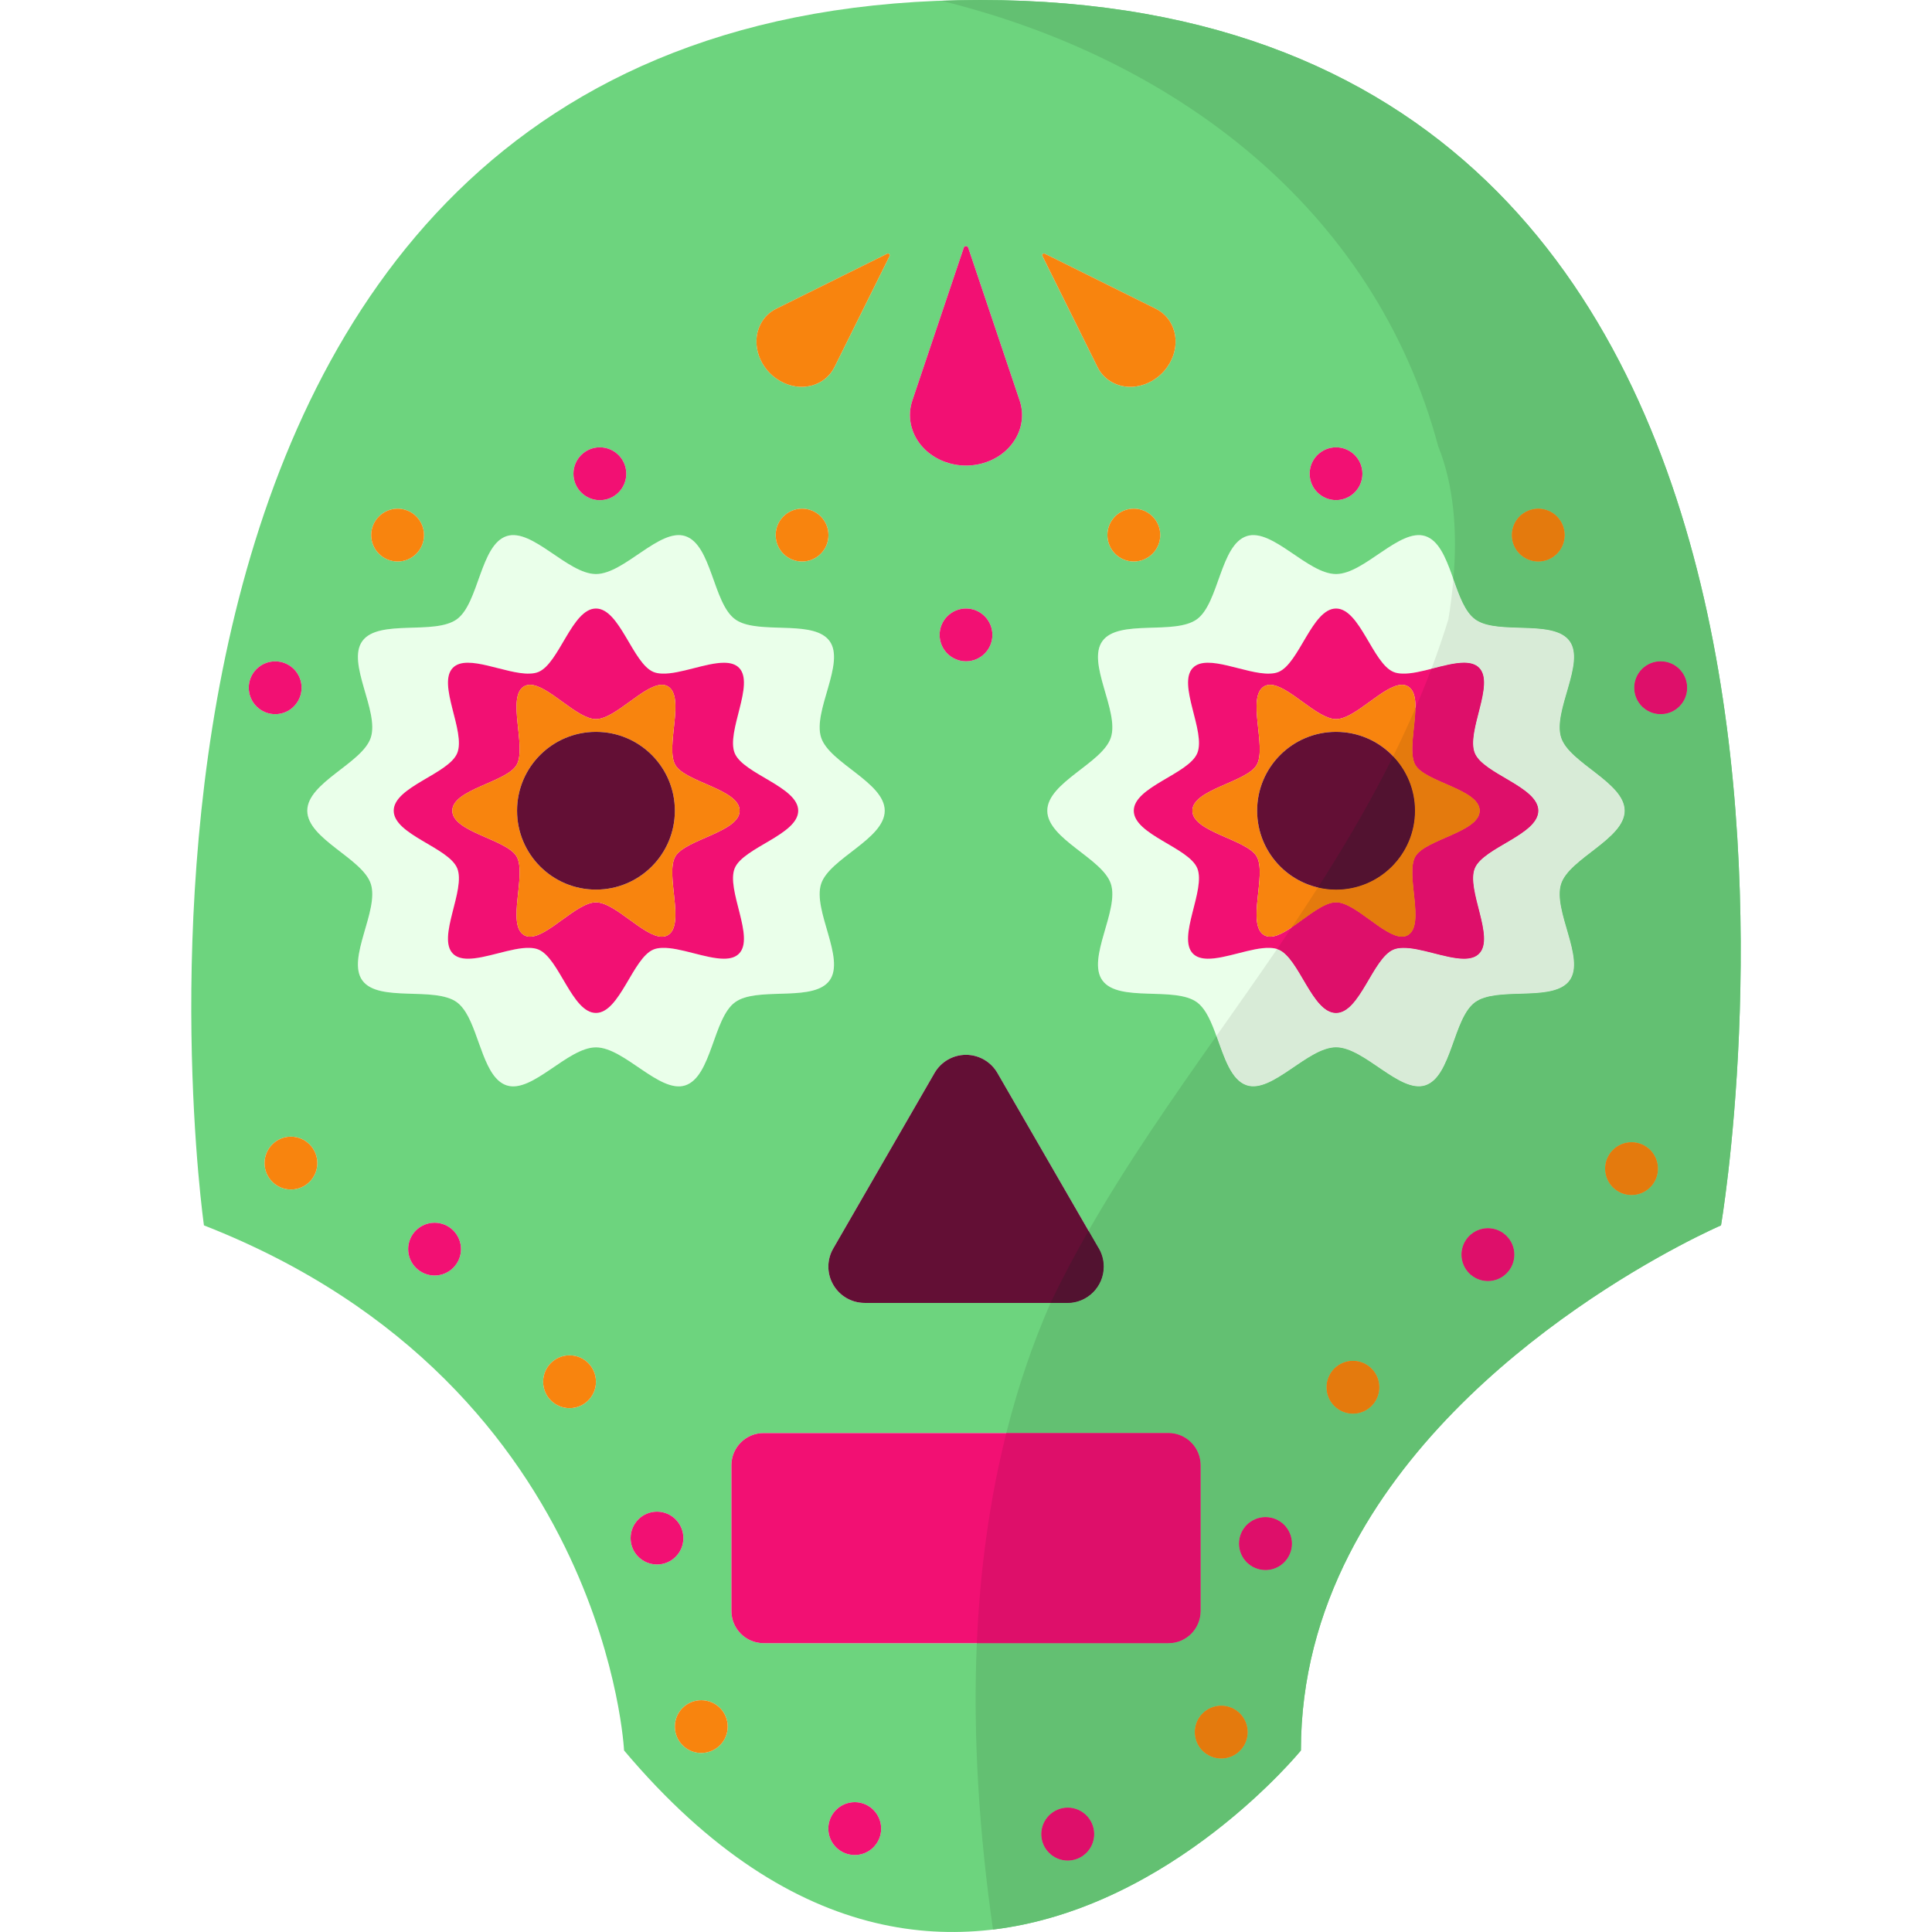 <?xml version="1.0" encoding="iso-8859-1"?>
<!-- Generator: Adobe Illustrator 18.0.0, SVG Export Plug-In . SVG Version: 6.00 Build 0)  -->
<!DOCTYPE svg PUBLIC "-//W3C//DTD SVG 1.1//EN" "http://www.w3.org/Graphics/SVG/1.1/DTD/svg11.dtd">
<svg version="1.1" id="Capa_1" xmlns="http://www.w3.org/2000/svg" xmlns:xlink="http://www.w3.org/1999/xlink" x="0px" y="0px"
	 viewBox="0 0 189.533 189.533" style="enable-background:new 0 0 189.533 189.533;" xml:space="preserve">
<g id="SKULL">
	<g>
		<path style="fill:#EAFFEA;" d="M67.221,106.478c2.601-0.847,2.727-6.583,4.889-8.157c0.138-0.096,0.288-0.185,0.443-0.262
			c2.414-1.137,7.339,0.173,8.828-1.875c1.574-2.163-1.676-6.875-0.828-9.477c0.816-2.505,6.239-4.396,6.239-7.177
			c0-2.779-5.423-4.665-6.239-7.175c-0.848-2.601,2.402-7.309,0.828-9.469c-1.441-1.982-6.09-0.824-8.575-1.768
			c-0.259-0.101-0.493-0.221-0.696-0.372c-2.162-1.573-2.288-7.314-4.889-8.154c-2.51-0.817-5.975,3.722-8.756,3.722
			c-2.78,0-6.245-4.54-8.756-3.722c-2.594,0.84-2.726,6.581-4.887,8.154c-2.188,1.592-7.682-0.048-9.272,2.14
			c-1.573,2.16,1.675,6.869,0.828,9.469c-0.811,2.51-6.233,4.396-6.233,7.175c0,2.781,5.417,4.672,6.233,7.177
			c0.847,2.601-2.401,7.314-0.828,9.477c1.591,2.186,7.085,0.546,9.272,2.137c0.336,0.247,0.624,0.596,0.882,1.009
			c1.382,2.24,1.813,6.433,4.005,7.147c2.511,0.815,5.976-3.731,8.756-3.731C61.246,102.747,64.711,107.293,67.221,106.478z
			 M52.826,93.152c-0.252-0.107-0.553-0.155-0.877-0.162c-1.753-0.06-4.336,1.094-6.101,1.062c-0.576-0.011-1.063-0.144-1.41-0.491
			c-1.592-1.592,1.291-6.275,0.414-8.39c-0.847-2.037-6.227-3.29-6.227-5.64c0-2.34,5.38-3.596,6.227-5.638
			c0.877-2.108-2.006-6.798-0.414-8.39c1.398-1.4,5.182,0.66,7.512,0.578c0.324-0.007,0.625-0.055,0.877-0.162
			c2.041-0.847,3.297-6.222,5.639-6.222s3.604,5.375,5.639,6.222c0.252,0.107,0.553,0.155,0.877,0.162
			c1.736,0.06,4.275-1.064,6.041-1.064c0.601,0,1.117,0.132,1.472,0.486c1.592,1.592-1.284,6.282-0.414,8.39
			c0.847,2.042,6.228,3.297,6.228,5.638c0,2.35-5.381,3.604-6.228,5.64c-0.87,2.115,2.006,6.798,0.414,8.39
			c-0.36,0.361-0.87,0.491-1.478,0.491c-1.765,0-4.305-1.121-6.035-1.062c-0.324,0.007-0.625,0.055-0.877,0.162
			c-2.035,0.84-3.297,6.22-5.639,6.22S54.867,93.992,52.826,93.152z"/>
		<path style="fill:#EAFFEA;" d="M153.154,86.707c0.811-2.505,6.234-4.396,6.234-7.177c0-2.779-5.424-4.665-6.234-7.175
			c-0.846-2.601,2.402-7.309,0.829-9.469c-1.44-1.982-6.089-0.824-8.575-1.768c-0.258-0.101-0.492-0.221-0.697-0.372
			c-2.161-1.573-2.287-7.314-4.888-8.154c-2.51-0.817-5.975,3.722-8.755,3.722c-2.781,0-6.246-4.54-8.756-3.722
			c-2.601,0.84-2.727,6.581-4.889,8.154c-2.186,1.592-7.68-0.048-9.271,2.14c-1.574,2.16,1.675,6.869,0.828,9.469
			c-0.816,2.51-6.238,4.396-6.238,7.175c0,2.781,5.422,4.672,6.238,7.177c0.847,2.601-2.402,7.314-0.828,9.477
			c1.592,2.186,7.086,0.546,9.271,2.137c0.336,0.247,0.625,0.596,0.883,1.009c1.381,2.24,1.814,6.433,4.006,7.147
			c2.51,0.815,5.975-3.731,8.756-3.731c2.779,0,6.245,4.546,8.755,3.731c2.601-0.847,2.727-6.583,4.888-8.157
			c0.139-0.096,0.289-0.185,0.445-0.262c2.414-1.137,7.338,0.173,8.827-1.875C155.557,94.021,152.309,89.309,153.154,86.707z
			 M144.682,85.171c-0.877,2.115,2.006,6.798,0.414,8.39c-0.36,0.361-0.871,0.491-1.477,0.491c-1.766,0-4.307-1.121-6.035-1.062
			c-0.324,0.007-0.625,0.055-0.877,0.162c-2.043,0.84-3.297,6.22-5.639,6.22c-2.342,0-3.604-5.38-5.639-6.22
			c-0.253-0.107-0.553-0.155-0.877-0.162c-1.754-0.06-4.336,1.094-6.102,1.062c-0.577-0.011-1.063-0.144-1.412-0.491
			c-1.591-1.592,1.285-6.275,0.415-8.39c-0.847-2.037-6.228-3.29-6.228-5.64c0-2.34,5.381-3.596,6.228-5.638
			c0.877-2.108-2.006-6.798-0.415-8.39c1.4-1.4,5.184,0.66,7.514,0.578c0.324-0.007,0.624-0.055,0.877-0.162
			c2.035-0.847,3.297-6.222,5.639-6.222c2.342,0,3.596,5.375,5.639,6.222c0.252,0.107,0.553,0.155,0.877,0.162
			c1.734,0.06,4.275-1.064,6.041-1.064c0.6,0,1.117,0.132,1.471,0.486c1.592,1.592-1.291,6.282-0.414,8.39
			c0.847,2.042,6.228,3.297,6.228,5.638C150.909,81.88,145.528,83.134,144.682,85.171z"/>
		<path style="fill:#F21073;" d="M64.103,93.152c0.252-0.107,0.553-0.155,0.877-0.162c1.73-0.06,4.27,1.062,6.035,1.062
			c0.607,0,1.117-0.13,1.478-0.491c1.592-1.592-1.284-6.275-0.414-8.39c0.847-2.037,6.228-3.29,6.228-5.64
			c0-2.34-5.381-3.596-6.228-5.638c-0.87-2.108,2.006-6.798,0.414-8.39c-0.354-0.354-0.87-0.486-1.472-0.486
			c-1.766,0-4.305,1.124-6.041,1.064c-0.324-0.007-0.625-0.055-0.877-0.162c-2.035-0.847-3.297-6.222-5.639-6.222
			s-3.598,5.375-5.639,6.222c-0.252,0.107-0.553,0.155-0.877,0.162c-2.33,0.083-6.113-1.978-7.512-0.578
			c-1.592,1.592,1.291,6.282,0.414,8.39c-0.847,2.042-6.227,3.297-6.227,5.638c0,2.35,5.38,3.604,6.227,5.64
			c0.877,2.115-2.006,6.798-0.414,8.39c0.348,0.347,0.834,0.479,1.41,0.491c1.766,0.032,4.349-1.121,6.101-1.062
			c0.324,0.007,0.625,0.055,0.877,0.162c2.041,0.84,3.297,6.22,5.639,6.22S62.068,93.992,64.103,93.152z M51.998,91.891
			c-0.211,0-0.402-0.048-0.583-0.15c-1.747-1.016,0.276-5.962-0.733-7.716c-0.983-1.694-6.311-2.391-6.311-4.494
			c0-2.101,5.327-2.791,6.311-4.492c1.01-1.747-1.014-6.695,0.733-7.711c0.181-0.101,0.372-0.148,0.583-0.148
			c1.783,0,4.588,3.368,6.467,3.368c1.88,0,4.685-3.368,6.468-3.368c0.21,0,0.402,0.048,0.583,0.148
			c1.748,1.016-0.276,5.964,0.732,7.718c0.984,1.694,6.312,2.384,6.312,4.485c0,2.103-5.327,2.8-6.312,4.494
			c-1.009,1.753,1.016,6.7-0.732,7.716c-0.181,0.103-0.373,0.15-0.583,0.15c-1.783,0-4.588-3.37-6.468-3.37
			C56.586,88.521,53.781,91.891,51.998,91.891z"/>
		<path style="fill:#F21073;" d="M144.682,73.893c-0.877-2.108,2.006-6.798,0.414-8.39c-0.353-0.354-0.871-0.486-1.471-0.486
			c-1.766,0-4.307,1.124-6.041,1.064c-0.324-0.007-0.625-0.055-0.877-0.162c-2.043-0.847-3.297-6.222-5.639-6.222
			c-2.342,0-3.604,5.375-5.639,6.222c-0.253,0.107-0.553,0.155-0.877,0.162c-2.33,0.083-6.113-1.978-7.514-0.578
			c-1.591,1.592,1.292,6.282,0.415,8.39c-0.847,2.042-6.228,3.297-6.228,5.638c0,2.35,5.381,3.604,6.228,5.64
			c0.87,2.115-2.006,6.798-0.415,8.39c0.349,0.347,0.835,0.479,1.412,0.491c1.766,0.032,4.348-1.121,6.102-1.062
			c0.324,0.007,0.624,0.055,0.877,0.162c2.035,0.84,3.297,6.22,5.639,6.22c2.342,0,3.596-5.38,5.639-6.22
			c0.252-0.107,0.553-0.155,0.877-0.162c1.729-0.06,4.27,1.062,6.035,1.062c0.605,0,1.116-0.13,1.477-0.491
			c1.592-1.592-1.291-6.275-0.414-8.39c0.847-2.037,6.228-3.29,6.228-5.64C150.909,77.19,145.528,75.935,144.682,73.893z
			 M138.851,84.025c-1.015,1.753,1.015,6.7-0.733,7.716c-0.18,0.103-0.371,0.15-0.582,0.15c-1.783,0-4.588-3.37-6.467-3.37
			c-1.88,0-4.685,3.37-6.469,3.37c-0.209,0-0.402-0.048-0.582-0.15c-1.754-1.016,0.275-5.962-0.732-7.716
			c-0.984-1.694-6.312-2.391-6.312-4.494c0-2.101,5.327-2.791,6.312-4.492c1.008-1.747-1.021-6.695,0.732-7.711
			c0.18-0.101,0.373-0.148,0.582-0.148c1.784,0,4.589,3.368,6.469,3.368c1.879,0,4.684-3.368,6.467-3.368
			c0.211,0,0.402,0.048,0.582,0.148c1.748,1.016-0.281,5.964,0.733,7.718c0.985,1.694,6.311,2.384,6.311,4.485
			C145.162,81.634,139.836,82.331,138.851,84.025z"/>
		<path style="fill:#F8840E;" d="M64.933,91.891c0.21,0,0.402-0.048,0.583-0.15c1.748-1.016-0.276-5.962,0.732-7.716
			c0.984-1.694,6.312-2.391,6.312-4.494c0-2.101-5.327-2.791-6.312-4.485c-1.009-1.753,1.016-6.702-0.732-7.718
			c-0.181-0.101-0.373-0.148-0.583-0.148c-1.783,0-4.588,3.368-6.468,3.368c-1.879,0-4.683-3.368-6.467-3.368
			c-0.211,0-0.402,0.048-0.583,0.148c-1.747,1.016,0.276,5.964-0.733,7.711c-0.983,1.701-6.311,2.391-6.311,4.492
			c0,2.103,5.327,2.8,6.311,4.494c1.01,1.753-1.014,6.7,0.733,7.716c0.181,0.103,0.372,0.15,0.583,0.15
			c1.783,0,4.588-3.37,6.467-3.37C60.345,88.521,63.149,91.891,64.933,91.891z M50.725,79.531c0-4.27,3.465-7.734,7.74-7.734
			c4.275,0,7.74,3.464,7.74,7.734c0,4.277-3.465,7.741-7.74,7.741C54.189,87.272,50.725,83.808,50.725,79.531z"/>
		<path style="fill:#F8840E;" d="M138.851,75.046c-1.015-1.753,1.015-6.702-0.733-7.718c-0.18-0.101-0.371-0.148-0.582-0.148
			c-1.783,0-4.588,3.368-6.467,3.368c-1.88,0-4.685-3.368-6.469-3.368c-0.209,0-0.402,0.048-0.582,0.148
			c-1.754,1.016,0.275,5.964-0.732,7.711c-0.984,1.701-6.312,2.391-6.312,4.492c0,2.103,5.327,2.8,6.312,4.494
			c1.008,1.753-1.021,6.7,0.732,7.716c0.18,0.103,0.373,0.15,0.582,0.15c1.784,0,4.589-3.37,6.469-3.37
			c1.879,0,4.684,3.37,6.467,3.37c0.211,0,0.402-0.048,0.582-0.15c1.748-1.016-0.281-5.962,0.733-7.716
			c0.985-1.694,6.311-2.391,6.311-4.494C145.162,77.43,139.836,76.74,138.851,75.046z M131.068,87.272
			c-4.275,0-7.741-3.464-7.741-7.741c0-4.27,3.466-7.734,7.741-7.734c4.275,0,7.74,3.464,7.74,7.734
			C138.809,83.808,135.344,87.272,131.068,87.272z"/>
		<path style="fill:#630F35;" d="M66.205,79.531c0-4.27-3.465-7.734-7.74-7.734c-4.275,0-7.74,3.464-7.74,7.734
			c0,4.277,3.465,7.741,7.74,7.741C62.74,87.272,66.205,83.808,66.205,79.531z"/>
		<path style="fill:#630F35;" d="M131.068,71.797c-4.275,0-7.741,3.464-7.741,7.734c0,4.277,3.466,7.741,7.741,7.741
			c4.275,0,7.74-3.464,7.74-7.741C138.809,75.261,135.344,71.797,131.068,71.797z"/>
		<path style="fill:#6DD47E;" d="M96.136,0C2.834,0,20.008,120.211,20.008,120.211c20.363,7.969,30.686,21.414,35.905,32.571
			c4.9,10.479,5.309,18.941,5.309,18.941c33.772,40.073,66.399,0,66.399,0c0-7.122,1.832-13.536,4.726-19.217
			c10.827-21.253,36.487-32.295,36.487-32.295S189.444,0,96.136,0z M150.909,49.903c1.429,0,2.589,1.158,2.589,2.594
			c0,1.429-1.16,2.587-2.589,2.587c-1.436,0-2.595-1.158-2.595-2.587C148.314,51.061,149.474,49.903,150.909,49.903z
			 M131.068,43.884c1.429,0,2.588,1.16,2.588,2.589c0,1.429-1.159,2.587-2.588,2.587c-1.43,0-2.588-1.158-2.588-2.587
			C128.48,45.043,129.639,43.884,131.068,43.884z M102.339,24.89c0.048-0.029,0.108-0.029,0.149-0.004l10.895,5.405
			c1.903,0.943,2.516,3.338,1.363,5.343c-1.147,2.012-3.621,2.884-5.52,1.935c-0.708-0.35-1.236-0.9-1.561-1.562l-5.404-10.892
			C102.219,25.034,102.255,24.938,102.339,24.89z M113.821,52.49c0,1.436-1.165,2.594-2.595,2.594c-1.429,0-2.588-1.158-2.588-2.594
			c0-1.43,1.159-2.587,2.588-2.587C112.656,49.903,113.821,51.061,113.821,52.49z M94.767,103.48c1.267,0,2.444,0.678,3.081,1.779
			l9.854,17.066c0.361,0.557,0.571,1.219,0.571,1.934c0,1.961-1.598,3.56-3.562,3.56c0,0,0,0-0.006,0H84.822
			c-1.273,0-2.444-0.678-3.081-1.784c-0.636-1.098-0.636-2.455,0-3.555l9.938-17.222C92.316,104.158,93.493,103.48,94.767,103.48z
			 M92.179,62.286c0-1.43,1.159-2.589,2.588-2.589c1.429,0,2.588,1.16,2.588,2.589c0,1.427-1.159,2.587-2.588,2.587
			C93.338,64.873,92.179,63.713,92.179,62.286z M89.506,39.285l5.045-14.989c0.035-0.107,0.162-0.169,0.281-0.137
			c0.072,0.023,0.127,0.078,0.15,0.137l5.045,14.989c0.883,2.619-0.763,5.382-3.663,6.175c-2.907,0.792-5.976-0.685-6.858-3.304
			C89.176,41.182,89.199,40.191,89.506,39.285z M74.589,31.852c0.349-0.71,0.901-1.238,1.562-1.562l10.894-5.405
			c0.077-0.043,0.175-0.007,0.222,0.078c0.03,0.048,0.03,0.107,0.006,0.151l-5.404,10.892c-0.943,1.904-3.339,2.516-5.344,1.363
			C74.512,36.223,73.646,33.748,74.589,31.852z M81.273,52.497c0,1.429-1.16,2.587-2.588,2.587c-1.43,0-2.589-1.158-2.589-2.587
			c0-1.437,1.159-2.594,2.589-2.594C80.113,49.903,81.273,51.061,81.273,52.497z M58.844,43.884c1.436,0,2.594,1.16,2.594,2.589
			c0,1.429-1.158,2.594-2.594,2.594c-1.43,0-2.588-1.165-2.588-2.594C56.256,45.043,57.414,43.884,58.844,43.884z M39.009,49.903
			c1.429,0,2.587,1.165,2.587,2.594c0,1.429-1.158,2.587-2.587,2.587c-1.43,0-2.595-1.158-2.595-2.587
			C36.414,51.067,37.579,49.903,39.009,49.903z M24.404,67.467c0-1.429,1.164-2.587,2.594-2.587c1.43,0,2.588,1.158,2.588,2.587
			c0,1.43-1.158,2.594-2.588,2.594C25.568,70.062,24.404,68.897,24.404,67.467z M28.542,116.692c-1.43,0-2.589-1.16-2.589-2.587
			c0-1.43,1.159-2.597,2.589-2.597c1.429,0,2.588,1.167,2.588,2.597C31.13,115.532,29.971,116.692,28.542,116.692z M42.635,125.129
			c-1.428,0-2.594-1.16-2.594-2.589c0-1.427,1.166-2.587,2.594-2.587c1.43,0,2.589,1.16,2.589,2.587
			C45.224,123.969,44.064,125.129,42.635,125.129z M49.709,106.478c-2.191-0.715-2.623-4.907-4.005-7.147
			c-0.258-0.413-0.546-0.763-0.882-1.009c-2.188-1.591-7.682,0.048-9.272-2.137c-1.573-2.163,1.675-6.875,0.828-9.477
			c-0.816-2.505-6.233-4.396-6.233-7.177c0-2.779,5.423-4.665,6.233-7.175c0.847-2.601-2.401-7.309-0.828-9.469
			c1.591-2.188,7.085-0.548,9.272-2.14c2.161-1.573,2.293-7.314,4.887-8.154c2.511-0.817,5.976,3.722,8.756,3.722
			c2.781,0,6.246-4.54,8.756-3.722c2.601,0.84,2.727,6.581,4.889,8.154c0.203,0.151,0.438,0.271,0.696,0.372
			c2.485,0.943,7.134-0.214,8.575,1.768c1.574,2.16-1.676,6.869-0.828,9.469c0.816,2.51,6.239,4.396,6.239,7.175
			c0,2.781-5.423,4.672-6.239,7.177c-0.848,2.601,2.402,7.314,0.828,9.477c-1.489,2.048-6.414,0.738-8.828,1.875
			c-0.155,0.078-0.306,0.167-0.443,0.262c-2.162,1.574-2.288,7.31-4.889,8.157c-2.51,0.815-5.975-3.731-8.756-3.731
			C55.685,102.747,52.22,107.293,49.709,106.478z M55.877,138.143c-1.436,0-2.594-1.16-2.594-2.589c0-1.429,1.158-2.594,2.594-2.594
			c1.43,0,2.588,1.164,2.588,2.594C58.465,136.983,57.307,138.143,55.877,138.143z M64.453,153.479c-0.895,0-1.682-0.45-2.15-1.14
			c-0.276-0.416-0.438-0.913-0.438-1.448c0-1.429,1.159-2.594,2.589-2.594c1.428,0,2.588,1.165,2.588,2.594
			C67.041,152.321,65.881,153.479,64.453,153.479z M68.794,171.97c-1.429,0-2.589-1.16-2.589-2.59c0-1.429,1.16-2.587,2.589-2.587
			c1.436,0,2.595,1.158,2.595,2.587C71.389,170.81,70.229,171.97,68.794,171.97z M83.855,181.981c-1.436,0-2.594-1.16-2.594-2.59
			c0-1.429,1.158-2.594,2.594-2.594c1.429,0,2.588,1.165,2.588,2.594C86.443,180.821,85.284,181.981,83.855,181.981z
			 M104.747,182.52c-1.429,0-2.589-1.158-2.589-2.587c0-1.43,1.16-2.594,2.589-2.594c1.429,0,2.589,1.165,2.589,2.594
			C107.336,181.362,106.176,182.52,104.747,182.52z M114.626,161.197H74.908c-1.742,0-3.154-1.411-3.154-3.154v-7.152v-7.151
			c0-1.743,1.412-3.154,3.154-3.154h39.718c1.741,0,3.152,1.411,3.152,3.154v7.693v6.61
			C117.778,159.786,116.367,161.197,114.626,161.197z M119.809,172.509c-1.436,0-2.595-1.158-2.595-2.587
			c0-1.43,1.159-2.589,2.595-2.589c1.429,0,2.588,1.16,2.588,2.589C122.396,171.351,121.237,172.509,119.809,172.509z
			 M124.15,154.02c-1.436,0-2.596-1.158-2.596-2.587c0-1.43,1.16-2.594,2.596-2.594c1.429,0,2.588,1.165,2.588,2.594
			c0,0.358-0.072,0.696-0.205,1.007C126.143,153.364,125.225,154.02,124.15,154.02z M132.726,138.682
			c-1.43,0-2.589-1.158-2.589-2.587c0-1.43,1.159-2.594,2.589-2.594c1.429,0,2.587,1.164,2.587,2.594
			C135.312,137.524,134.154,138.682,132.726,138.682z M145.967,125.67c-1.43,0-2.588-1.16-2.588-2.589s1.158-2.587,2.588-2.587
			c1.43,0,2.588,1.158,2.588,2.587S147.396,125.67,145.967,125.67z M153.983,96.184c-1.489,2.048-6.413,0.738-8.827,1.875
			c-0.156,0.078-0.307,0.167-0.445,0.262c-2.161,1.574-2.287,7.31-4.888,8.157c-2.51,0.815-5.975-3.731-8.755-3.731
			c-2.781,0-6.246,4.546-8.756,3.731c-2.191-0.715-2.625-4.907-4.006-7.147c-0.258-0.413-0.547-0.763-0.883-1.009
			c-2.186-1.591-7.68,0.048-9.271-2.137c-1.574-2.163,1.675-6.875,0.828-9.477c-0.816-2.505-6.238-4.396-6.238-7.177
			c0-2.779,5.422-4.665,6.238-7.175c0.847-2.601-2.402-7.309-0.828-9.469c1.592-2.188,7.086-0.548,9.271-2.14
			c2.162-1.573,2.288-7.314,4.889-8.154c2.51-0.817,5.975,3.722,8.756,3.722c2.779,0,6.245-4.54,8.755-3.722
			c2.601,0.84,2.727,6.581,4.888,8.154c0.205,0.151,0.439,0.271,0.697,0.372c2.486,0.943,7.135-0.214,8.575,1.768
			c1.573,2.16-1.675,6.869-0.829,9.469c0.811,2.51,6.234,4.396,6.234,7.175c0,2.781-5.424,4.672-6.234,7.177
			C152.309,89.309,155.557,94.021,153.983,96.184z M160.06,117.233c-1.436,0-2.594-1.16-2.594-2.589
			c0-1.429,1.158-2.587,2.594-2.587c1.43,0,2.588,1.158,2.588,2.587C162.648,116.073,161.49,117.233,160.06,117.233z
			 M162.913,70.055c-1.429,0-2.588-1.158-2.588-2.587c0-1.429,1.159-2.587,2.588-2.587c1.436,0,2.595,1.158,2.595,2.587
			C165.508,68.897,164.349,70.055,162.913,70.055z"/>
		<path style="fill:#F21073;" d="M162.913,64.88c-1.429,0-2.588,1.158-2.588,2.587c0,1.43,1.159,2.587,2.588,2.587
			c1.436,0,2.595-1.158,2.595-2.587C165.508,66.038,164.349,64.88,162.913,64.88z"/>
		<path style="fill:#F8840E;" d="M160.06,112.057c-1.436,0-2.594,1.158-2.594,2.587c0,1.43,1.158,2.589,2.594,2.589
			c1.43,0,2.588-1.16,2.588-2.589C162.648,113.214,161.49,112.057,160.06,112.057z"/>
		<path style="fill:#F8840E;" d="M150.909,55.084c1.429,0,2.589-1.158,2.589-2.587c0-1.437-1.16-2.594-2.589-2.594
			c-1.436,0-2.595,1.158-2.595,2.594C148.314,53.926,149.474,55.084,150.909,55.084z"/>
		<circle style="fill:#F21073;" cx="145.967" cy="123.082" r="2.588"/>
		<path style="fill:#F8840E;" d="M132.726,133.501c-1.43,0-2.589,1.164-2.589,2.594c0,1.429,1.159,2.587,2.589,2.587
			c1.429,0,2.587-1.158,2.587-2.587C135.312,134.665,134.154,133.501,132.726,133.501z"/>
		<circle style="fill:#F21073;" cx="131.068" cy="46.472" r="2.588"/>
		<path style="fill:#F21073;" d="M124.15,148.838c-1.436,0-2.596,1.165-2.596,2.594c0,1.429,1.16,2.587,2.596,2.587
			c1.074,0,1.992-0.655,2.383-1.58c0.133-0.311,0.205-0.648,0.205-1.007C126.738,150.003,125.579,148.838,124.15,148.838z"/>
		<path style="fill:#F8840E;" d="M119.809,167.333c-1.436,0-2.595,1.16-2.595,2.589c0,1.429,1.159,2.587,2.595,2.587
			c1.429,0,2.588-1.158,2.588-2.587C122.396,168.492,121.237,167.333,119.809,167.333z"/>
		<path style="fill:#F21073;" d="M117.778,151.433v-7.693c0-1.743-1.411-3.154-3.152-3.154H74.908c-1.742,0-3.154,1.411-3.154,3.154
			v7.151v7.152c0,1.743,1.412,3.154,3.154,3.154h39.718c1.741,0,3.152-1.411,3.152-3.154V151.433z"/>
		<path style="fill:#F8840E;" d="M107.666,36.006c0.324,0.662,0.853,1.212,1.561,1.562c1.898,0.95,4.372,0.077,5.52-1.935
			c1.152-2.005,0.54-4.4-1.363-5.343l-10.895-5.405c-0.041-0.025-0.102-0.025-0.149,0.004c-0.084,0.048-0.12,0.144-0.077,0.224
			L107.666,36.006z"/>
		<path style="fill:#F8840E;" d="M108.639,52.49c0,1.436,1.159,2.594,2.588,2.594c1.43,0,2.595-1.158,2.595-2.594
			c0-1.43-1.165-2.587-2.595-2.587C109.798,49.903,108.639,51.061,108.639,52.49z"/>
		<path style="fill:#630F35;" d="M81.741,122.48c-0.636,1.101-0.636,2.457,0,3.555c0.637,1.105,1.808,1.784,3.081,1.784h19.883
			c0.006,0,0.006,0,0.006,0c1.964,0,3.562-1.599,3.562-3.56c0-0.715-0.21-1.377-0.571-1.934l-9.854-17.066
			c-0.637-1.101-1.814-1.779-3.081-1.779c-1.273,0-2.45,0.678-3.087,1.779L81.741,122.48z"/>
		<path style="fill:#F21073;" d="M104.747,177.338c-1.429,0-2.589,1.165-2.589,2.594c0,1.429,1.16,2.587,2.589,2.587
			c1.429,0,2.589-1.158,2.589-2.587C107.336,178.503,106.176,177.338,104.747,177.338z"/>
		<path style="fill:#F21073;" d="M96.364,45.459c2.9-0.792,4.546-3.556,3.663-6.175l-5.045-14.989
			c-0.023-0.059-0.078-0.114-0.15-0.137c-0.119-0.032-0.246,0.03-0.281,0.137l-5.045,14.989c-0.307,0.907-0.33,1.897,0,2.871
			C90.389,44.774,93.457,46.251,96.364,45.459z"/>
		<circle style="fill:#F21073;" cx="94.767" cy="62.285" r="2.588"/>
		<path style="fill:#F8840E;" d="M76.523,37.369c2.005,1.153,4.4,0.541,5.344-1.363l5.404-10.892
			c0.024-0.044,0.024-0.103-0.006-0.151c-0.047-0.084-0.145-0.121-0.222-0.078L76.15,30.29c-0.66,0.324-1.213,0.852-1.562,1.562
			C73.646,33.748,74.512,36.223,76.523,37.369z"/>
		<path style="fill:#F21073;" d="M83.855,176.797c-1.436,0-2.594,1.165-2.594,2.594c0,1.43,1.158,2.59,2.594,2.59
			c1.429,0,2.588-1.16,2.588-2.59C86.443,177.962,85.284,176.797,83.855,176.797z"/>
		<path style="fill:#F8840E;" d="M78.685,49.903c-1.43,0-2.589,1.158-2.589,2.594c0,1.429,1.159,2.587,2.589,2.587
			c1.428,0,2.588-1.158,2.588-2.587C81.273,51.061,80.113,49.903,78.685,49.903z"/>
		<path style="fill:#F8840E;" d="M68.794,166.794c-1.429,0-2.589,1.158-2.589,2.587c0,1.43,1.16,2.59,2.589,2.59
			c1.436,0,2.595-1.16,2.595-2.59C71.389,167.951,70.229,166.794,68.794,166.794z"/>
		<path style="fill:#F21073;" d="M67.041,150.891c0-1.429-1.16-2.594-2.588-2.594c-1.43,0-2.589,1.165-2.589,2.594
			c0,0.535,0.162,1.032,0.438,1.448c0.469,0.69,1.255,1.14,2.15,1.14C65.881,153.479,67.041,152.321,67.041,150.891z"/>
		<path style="fill:#F21073;" d="M58.844,49.067c1.436,0,2.594-1.165,2.594-2.594c0-1.43-1.158-2.589-2.594-2.589
			c-1.43,0-2.588,1.16-2.588,2.589C56.256,47.902,57.414,49.067,58.844,49.067z"/>
		<path style="fill:#F8840E;" d="M58.465,135.553c0-1.429-1.158-2.594-2.588-2.594c-1.436,0-2.594,1.164-2.594,2.594
			c0,1.43,1.158,2.589,2.594,2.589C57.307,138.143,58.465,136.983,58.465,135.553z"/>
		<path style="fill:#F21073;" d="M42.635,119.953c-1.428,0-2.594,1.16-2.594,2.587c0,1.429,1.166,2.589,2.594,2.589
			c1.43,0,2.589-1.16,2.589-2.589C45.224,121.113,44.064,119.953,42.635,119.953z"/>
		<path style="fill:#F8840E;" d="M39.009,55.084c1.429,0,2.587-1.158,2.587-2.587c0-1.43-1.158-2.594-2.587-2.594
			c-1.43,0-2.595,1.165-2.595,2.594C36.414,53.926,37.579,55.084,39.009,55.084z"/>
		<path style="fill:#F8840E;" d="M28.542,111.508c-1.43,0-2.589,1.167-2.589,2.597c0,1.427,1.159,2.587,2.589,2.587
			c1.429,0,2.588-1.16,2.588-2.587C31.13,112.675,29.971,111.508,28.542,111.508z"/>
		<path style="fill:#F21073;" d="M29.586,67.467c0-1.429-1.158-2.587-2.588-2.587c-1.43,0-2.594,1.158-2.594,2.587
			c0,1.43,1.164,2.594,2.594,2.594C28.428,70.062,29.586,68.897,29.586,67.467z"/>
	</g>
	<g>
		<path style="fill:#D8EBD7;" d="M159.389,79.531c0-2.779-5.424-4.665-6.234-7.175c-0.846-2.601,2.402-7.309,0.829-9.469
			c-1.44-1.982-6.089-0.824-8.575-1.768c-0.258-0.101-0.492-0.221-0.697-0.372c-0.994-0.724-1.559-2.331-2.131-3.937
			c-0.112,1.311-0.273,2.63-0.494,3.952c-0.508,1.648-1.063,3.264-1.662,4.851c1.129-0.286,2.271-0.596,3.201-0.596
			c0.6,0,1.117,0.132,1.471,0.486c1.592,1.592-1.291,6.282-0.414,8.39c0.847,2.042,6.228,3.297,6.228,5.638
			c0,2.35-5.381,3.604-6.228,5.64c-0.877,2.115,2.006,6.798,0.414,8.39c-0.36,0.361-0.871,0.491-1.477,0.491
			c-1.766,0-4.307-1.121-6.035-1.062c-0.324,0.007-0.625,0.055-0.877,0.162c-2.043,0.84-3.297,6.22-5.639,6.22
			c-2.342,0-3.604-5.38-5.639-6.22c-0.047-0.02-0.102-0.027-0.149-0.043c-1.96,2.866-3.959,5.696-5.948,8.523
			c0.752,2.073,1.422,4.338,2.981,4.846c2.51,0.815,5.975-3.731,8.756-3.731c2.779,0,6.245,4.546,8.755,3.731
			c2.601-0.847,2.727-6.583,4.888-8.157c0.139-0.096,0.289-0.185,0.445-0.262c2.414-1.137,7.338,0.173,8.827-1.875
			c1.573-2.163-1.675-6.875-0.829-9.477C153.965,84.203,159.389,82.312,159.389,79.531z"/>
		<path style="fill:#DE0F6A;" d="M150.909,79.531c0-2.34-5.381-3.596-6.228-5.638c-0.877-2.108,2.006-6.798,0.414-8.39
			c-0.353-0.354-0.871-0.486-1.471-0.486c-0.93,0-2.072,0.31-3.201,0.596c-0.493,1.31-1.021,2.596-1.57,3.868
			c-0.027,1.889-0.669,4.413-0.003,5.564c0.985,1.694,6.311,2.384,6.311,4.485c0,2.103-5.326,2.8-6.311,4.494
			c-1.015,1.753,1.015,6.7-0.733,7.716c-0.18,0.103-0.371,0.15-0.582,0.15c-1.783,0-4.588-3.37-6.467-3.37
			c-1.23,0-2.855,1.44-4.332,2.438c-0.482,0.719-0.968,1.436-1.456,2.15c0.048,0.016,0.103,0.023,0.149,0.043
			c2.035,0.84,3.297,6.22,5.639,6.22c2.342,0,3.596-5.38,5.639-6.22c0.252-0.107,0.553-0.155,0.877-0.162
			c1.729-0.06,4.27,1.062,6.035,1.062c0.605,0,1.116-0.13,1.477-0.491c1.592-1.592-1.291-6.275-0.414-8.39
			C145.528,83.134,150.909,81.88,150.909,79.531z"/>
		<path style="fill:#E47A0D;" d="M138.851,75.046c-0.666-1.151-0.024-3.676,0.003-5.564c-0.689,1.6-1.42,3.172-2.187,4.719
			c1.324,1.388,2.142,3.262,2.142,5.33c0,4.277-3.465,7.741-7.74,7.741c-0.61,0-1.201-0.078-1.771-0.212
			c-0.84,1.31-1.695,2.608-2.561,3.898c1.477-0.998,3.102-2.438,4.332-2.438c1.879,0,4.684,3.37,6.467,3.37
			c0.211,0,0.402-0.048,0.582-0.15c1.748-1.016-0.281-5.962,0.733-7.716c0.985-1.694,6.311-2.391,6.311-4.494
			C145.162,77.43,139.836,76.74,138.851,75.046z"/>
		<path style="fill:#521230;" d="M131.068,87.272c4.275,0,7.74-3.464,7.74-7.741c0-2.068-0.817-3.942-2.142-5.33
			c-2.21,4.459-4.714,8.717-7.37,12.86C129.867,87.194,130.458,87.272,131.068,87.272z"/>
		<path style="fill:#63C072;" d="M96.136,0c-1.285,0-2.54,0.032-3.784,0.077c22.68,5.58,42.434,20.201,48.734,43.686
			c1.56,3.899,1.893,8.407,1.494,13.048c0.572,1.605,1.137,3.212,2.131,3.937c0.205,0.151,0.439,0.271,0.697,0.372
			c2.486,0.943,7.135-0.214,8.575,1.768c1.573,2.16-1.675,6.869-0.829,9.469c0.811,2.51,6.234,4.396,6.234,7.175
			c0,2.781-5.424,4.672-6.234,7.177c-0.846,2.601,2.402,7.314,0.829,9.477c-1.489,2.048-6.413,0.738-8.827,1.875
			c-0.156,0.078-0.307,0.167-0.445,0.262c-2.161,1.574-2.287,7.31-4.888,8.157c-2.51,0.815-5.975-3.731-8.755-3.731
			c-2.781,0-6.246,4.546-8.756,3.731c-1.559-0.508-2.229-2.773-2.981-4.846c-4.418,6.274-8.781,12.532-12.545,19.11l0.914,1.584
			c0.361,0.557,0.571,1.219,0.571,1.934c0,1.961-1.598,3.56-3.562,3.56c0,0,0,0-0.006,0h-1.643c-1.815,4.132-3.24,8.402-4.34,12.767
			h15.903c1.741,0,3.152,1.411,3.152,3.154v7.693v6.61c0,1.743-1.411,3.154-3.152,3.154H95.828
			c-0.402,9.341,0.266,18.82,1.585,28.092c17.624-2.118,30.208-17.566,30.208-17.566c0-7.122,1.832-13.536,4.726-19.217
			c10.827-21.253,36.487-32.295,36.487-32.295S189.444,0,96.136,0z M150.909,55.084c-1.436,0-2.595-1.158-2.595-2.587
			c0-1.437,1.159-2.594,2.595-2.594c1.429,0,2.589,1.158,2.589,2.594C153.498,53.926,152.338,55.084,150.909,55.084z
			 M104.747,182.52c-1.429,0-2.589-1.158-2.589-2.587c0-1.43,1.16-2.594,2.589-2.594c1.429,0,2.589,1.165,2.589,2.594
			C107.336,181.362,106.176,182.52,104.747,182.52z M119.809,172.509c-1.436,0-2.595-1.158-2.595-2.587
			c0-1.43,1.159-2.589,2.595-2.589c1.429,0,2.588,1.16,2.588,2.589C122.396,171.351,121.237,172.509,119.809,172.509z
			 M126.533,152.439c-0.391,0.925-1.309,1.58-2.383,1.58c-1.436,0-2.596-1.158-2.596-2.587c0-1.43,1.16-2.594,2.596-2.594
			c1.429,0,2.588,1.165,2.588,2.594C126.738,151.791,126.666,152.129,126.533,152.439z M132.726,138.682
			c-1.43,0-2.589-1.158-2.589-2.587c0-1.43,1.159-2.594,2.589-2.594c1.429,0,2.587,1.164,2.587,2.594
			C135.312,137.524,134.154,138.682,132.726,138.682z M145.967,125.67c-1.43,0-2.588-1.16-2.588-2.589s1.158-2.587,2.588-2.587
			c1.43,0,2.588,1.158,2.588,2.587S147.396,125.67,145.967,125.67z M160.06,117.233c-1.436,0-2.594-1.16-2.594-2.589
			c0-1.429,1.158-2.587,2.594-2.587c1.43,0,2.588,1.158,2.588,2.587C162.648,116.073,161.49,117.233,160.06,117.233z
			 M162.913,70.055c-1.429,0-2.588-1.158-2.588-2.587c0-1.429,1.159-2.587,2.588-2.587c1.436,0,2.595,1.158,2.595,2.587
			C165.508,68.897,164.349,70.055,162.913,70.055z"/>
		<path style="fill:#DE0F6A;" d="M162.913,64.88c-1.429,0-2.588,1.158-2.588,2.587c0,1.43,1.159,2.587,2.588,2.587
			c1.436,0,2.595-1.158,2.595-2.587C165.508,66.038,164.349,64.88,162.913,64.88z"/>
		<path style="fill:#E47A0D;" d="M160.06,112.057c-1.436,0-2.594,1.158-2.594,2.587c0,1.43,1.158,2.589,2.594,2.589
			c1.43,0,2.588-1.16,2.588-2.589C162.648,113.214,161.49,112.057,160.06,112.057z"/>
		<path style="fill:#E47A0D;" d="M150.909,55.084c1.429,0,2.589-1.158,2.589-2.587c0-1.437-1.16-2.594-2.589-2.594
			c-1.436,0-2.595,1.158-2.595,2.594C148.314,53.926,149.474,55.084,150.909,55.084z"/>
		<circle style="fill:#DE0F6A;" cx="145.967" cy="123.082" r="2.588"/>
		<path style="fill:#E47A0D;" d="M132.726,133.501c-1.43,0-2.589,1.164-2.589,2.594c0,1.429,1.159,2.587,2.589,2.587
			c1.429,0,2.587-1.158,2.587-2.587C135.312,134.665,134.154,133.501,132.726,133.501z"/>
		<path style="fill:#DE0F6A;" d="M124.15,148.838c-1.436,0-2.596,1.165-2.596,2.594c0,1.429,1.16,2.587,2.596,2.587
			c1.074,0,1.992-0.655,2.383-1.58c0.133-0.311,0.205-0.648,0.205-1.007C126.738,150.003,125.579,148.838,124.15,148.838z"/>
		<path style="fill:#E47A0D;" d="M119.809,167.333c-1.436,0-2.595,1.16-2.595,2.589c0,1.429,1.159,2.587,2.595,2.587
			c1.429,0,2.588-1.158,2.588-2.587C122.396,168.492,121.237,167.333,119.809,167.333z"/>
		<path style="fill:#DE0F6A;" d="M114.626,161.197c1.741,0,3.152-1.411,3.152-3.154v-6.61v-7.693c0-1.743-1.411-3.154-3.152-3.154
			H98.723c-1.687,6.694-2.592,13.613-2.895,20.611H114.626z"/>
		<path style="fill:#521230;" d="M103.062,127.819h1.643c0.006,0,0.006,0,0.006,0c1.964,0,3.562-1.599,3.562-3.56
			c0-0.715-0.21-1.377-0.571-1.934l-0.914-1.584c-1.313,2.297-2.559,4.63-3.701,7.021C103.078,127.781,103.07,127.8,103.062,127.819
			z"/>
		<path style="fill:#DE0F6A;" d="M104.747,177.338c-1.429,0-2.589,1.165-2.589,2.594c0,1.429,1.16,2.587,2.589,2.587
			c1.429,0,2.589-1.158,2.589-2.587C107.336,178.503,106.176,177.338,104.747,177.338z"/>
	</g>
</g>
<g>
</g>
<g>
</g>
<g>
</g>
<g>
</g>
<g>
</g>
<g>
</g>
<g>
</g>
<g>
</g>
<g>
</g>
<g>
</g>
<g>
</g>
<g>
</g>
<g>
</g>
<g>
</g>
<g>
</g>
</svg>
